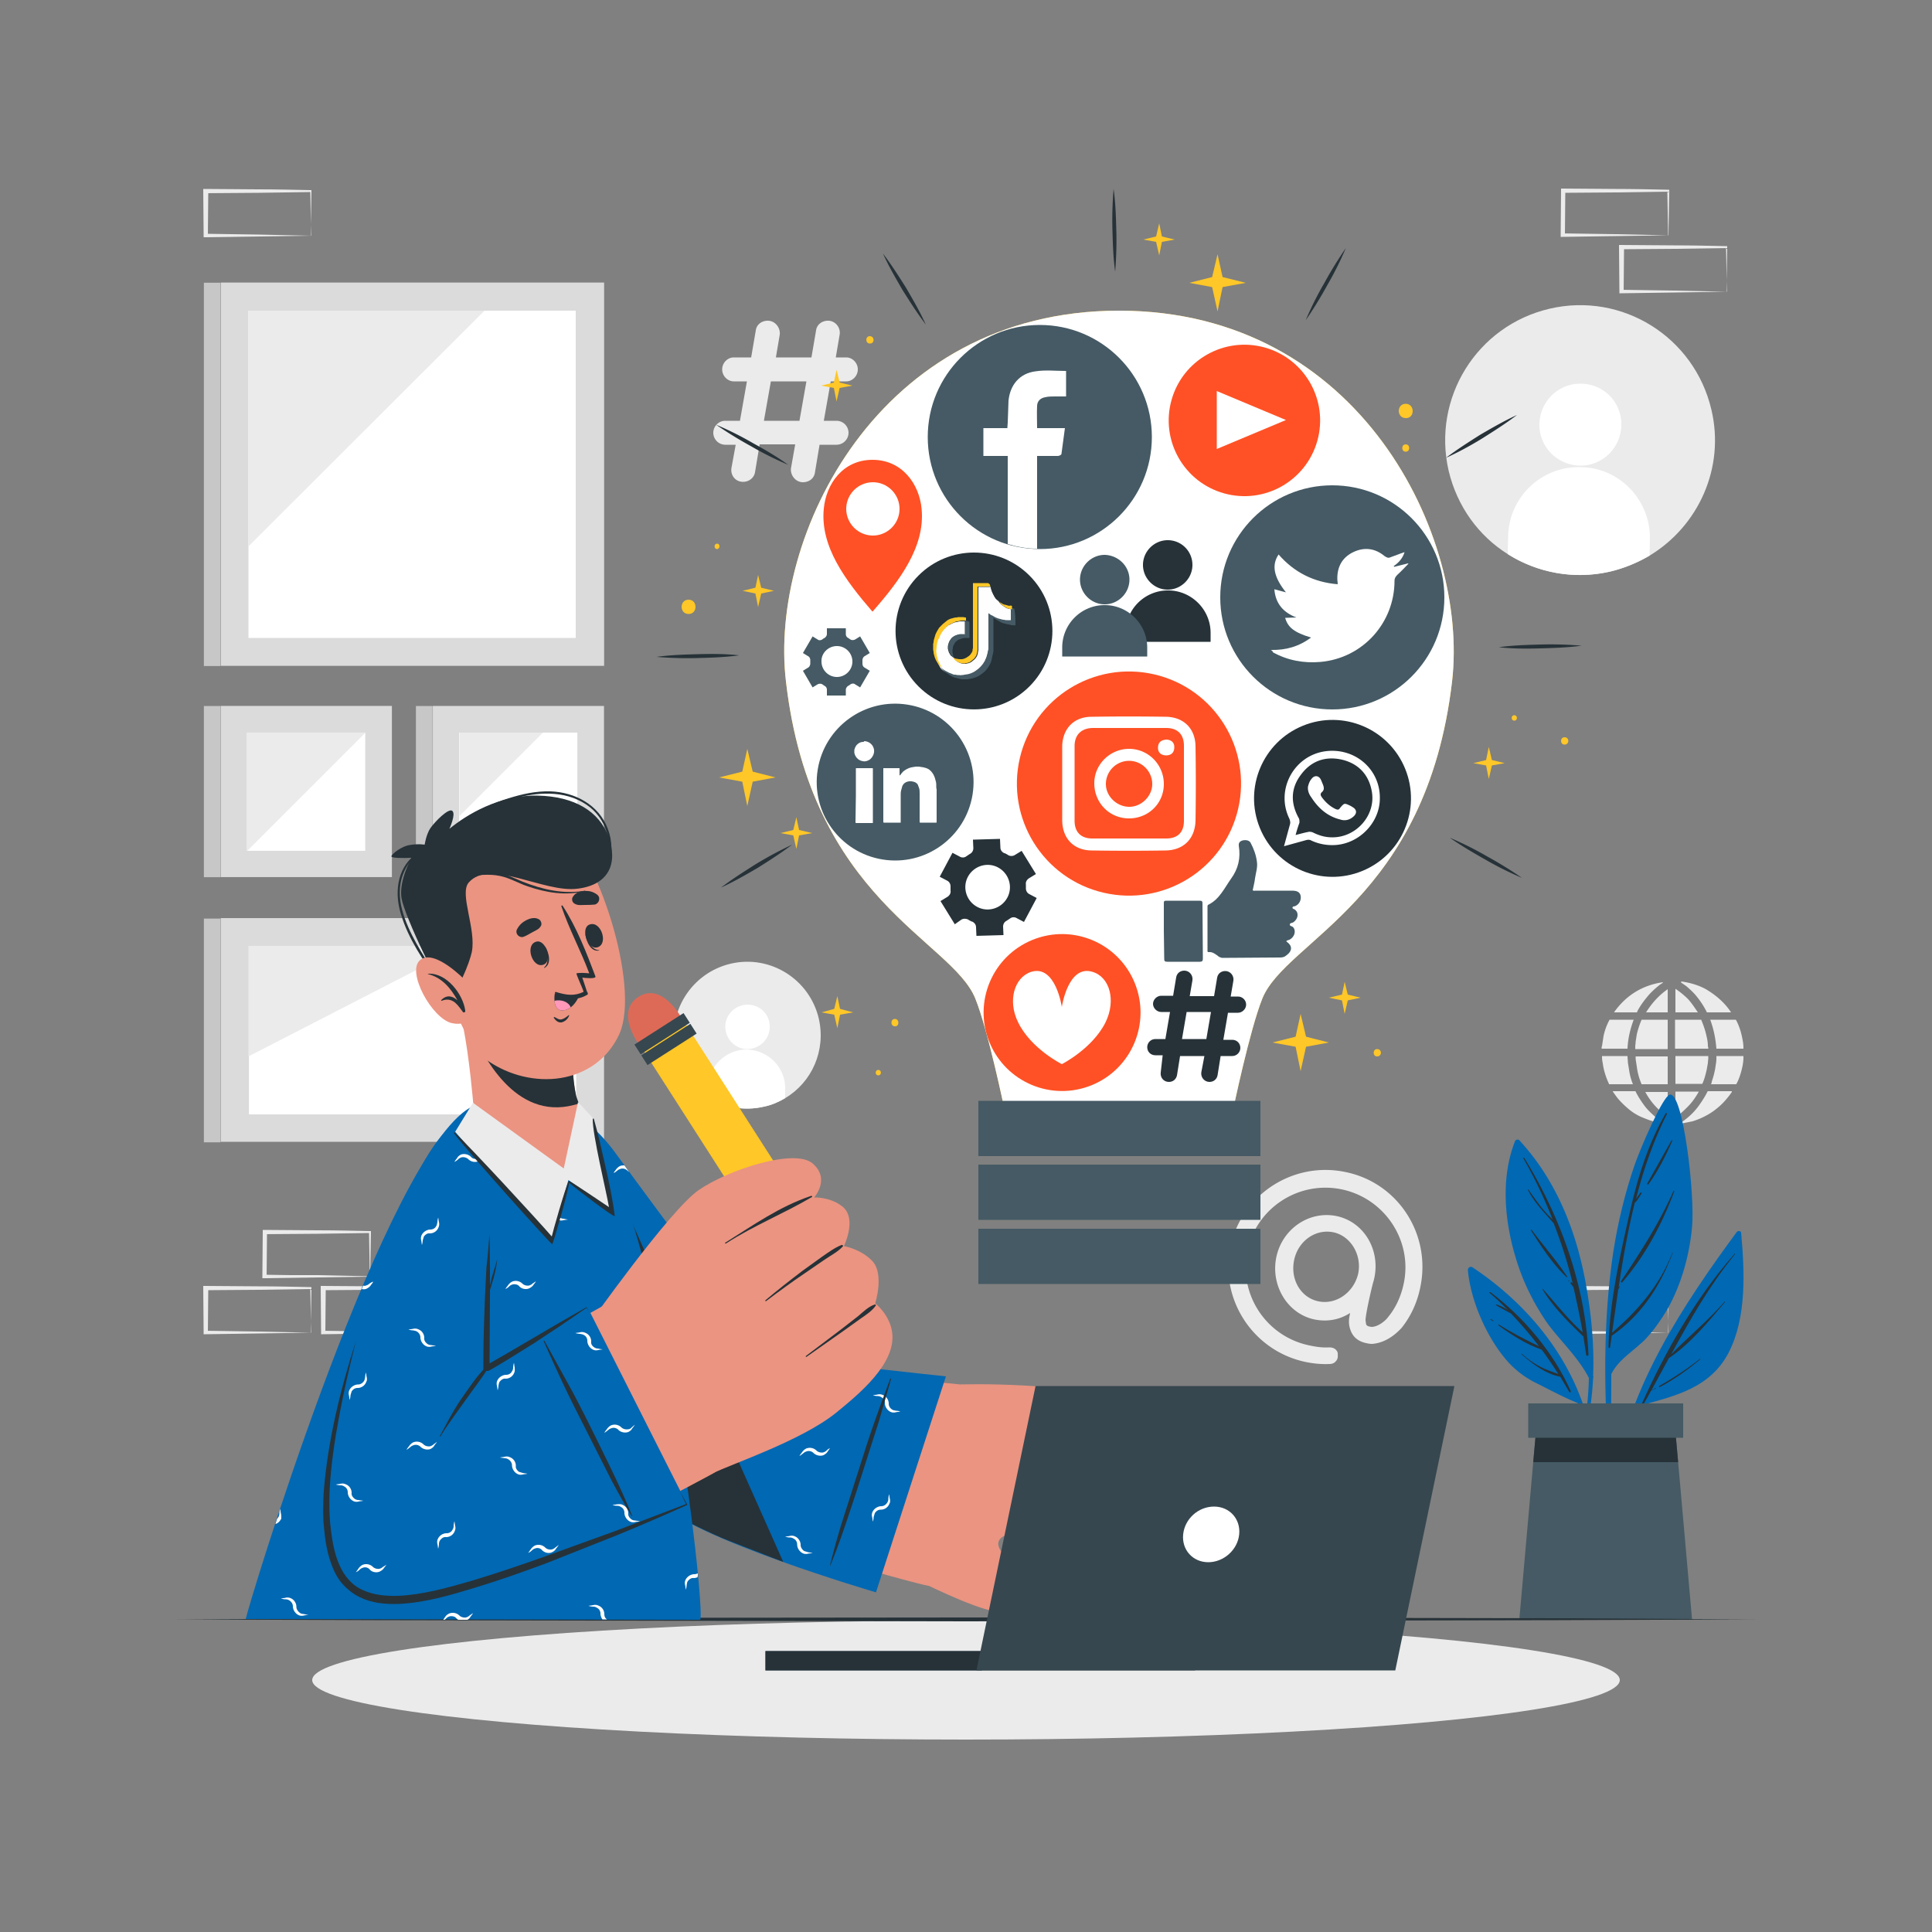 <svg xmlns="http://www.w3.org/2000/svg" xmlns:xlink="http://www.w3.org/1999/xlink" xmlns:v="https://vecta.io/nano" width="500" height="500"><rect width="100%" height="100%" fill="#808080" stroke="none"/><style><![CDATA[.L{fill:#263238}.M{fill:#fff}.N{fill:#455a64}.O{fill:#ebebeb}.P{fill:#0168b3}.Q{fill:#ffc727}.R{fill:#eb9481}.S{fill:#dbdbdb}.T{fill:#c7c7c7}.U{fill:#ff5125}.V{fill:#37474f}]]></style><g class="O"><path d="M95.6 324.5l-.1-5.7.3.3-13.6.2-13.6.1.5-.5-.1 11.5-.5-.5 6.7.1H82l13.7.3-.1-5.8zm-13.4 6.1l-6.9.1-6.9.1h-.5v-.5l.1-11.5v-.5h.5l13.6.1c4.5 0 9.1.1 13.6.2h.3v.3c0 2-.1 3.9-.1 5.8l-.1 5.7-13.6.2zm-1.8 8.4l-.1-5.7.3.3-13.6.2-13.6.1.5-.5-.1 11.5-.5-.5 6.7.1 6.8.1 13.7.3-.1-5.9zM67 345.1l-6.9.1-6.9.1h-.5v-.5l-.1-11.5v-.5h.5l13.6.1c4.5 0 9.1.1 13.6.2h.3v.3c0 2-.1 3.9-.1 5.8l-.1 5.7-13.4.2z"></path><use xlink:href="#A"></use><use xlink:href="#A" x="320.8"></use><path d="M431.6 55l-.1-5.7.3.3-13.6.2-13.6.1.5-.5-.1 11.5-.5-.5 6.7.1 6.8.1 13.7.3-.1-5.9zm-13.4 6.1l-6.9.1-6.9.1h-.5v-.5l.1-11.5v-.5h.5l13.6.1c4.5 0 9.1.1 13.6.2h.3v.3c0 2-.1 3.9-.1 5.8l-.1 5.7-13.6.2z"></path><use xlink:href="#A" x="336" y="-269.4"></use><path d="M80.4 55.1l-.1-5.7.3.3-13.6.2-13.6.1.5-.5-.1 11.5-.5-.5 6.7.1 6.8.1 13.7.3-.1-5.9zM67 61.2l-6.9.1-6.9.1h-.5v-.5l-.1-11.5v-.5h.5l13.6.1c4.5 0 9.1.1 13.6.2h.3v.3c0 2-.1 3.9-.1 5.8l-.1 5.7-13.4.2zm152 114.1l.1 5.7-.3-.3 13.6-.2 13.6-.1-.5.5.1-11.5.5.5c-2.2 0-4.5 0-6.7-.1l-6.8-.1-13.7-.3.1 5.9zm13.3-6.1l6.9-.1 6.9-.1h.5v.5l.1 11.5v.5h-.5l-13.6-.1c-4.5 0-9.1-.1-13.6-.2h-.3v-.3c0-2 .1-3.9.1-5.8l.1-5.7 13.4-.2zm1.9-8.4l.1 5.7-.3-.3 13.6-.2 13.6-.1-.5.5.1-11.5.5.5c-2.2 0-4.5 0-6.7-.1l-6.8-.1-13.8-.2.2 5.8zm13.3-6.1l6.9-.1 6.9-.1h.5v.5l.1 11.5v.5h-.5l-13.6-.1c-4.5 0-9.1-.1-13.6-.2h-.3v-.3c0-2 .1-3.9.1-5.8l.1-5.7 13.4-.2z"></path></g><path d="M101.426 182.69v44.3h-44.3v-44.3z" class="S"></path><path d="M94.525 189.59v30.6h-30.6v-30.6z" class="M"></path><path d="M94.6 189.6H64v30.6z" class="O"></path><path d="M57.063 227.016h-4.3v-44.3h4.3z" class="T"></path><path d="M156.315 182.701v44.3h-44.3v-44.3z" class="S"></path><path d="M149.415 189.601v30.6h-30.6v-30.6z" class="M"></path><path d="M140.5 189.6h-21.6v21.6z" class="O"></path><path d="M111.942 227.016h-4.3v-44.3h4.3z" class="T"></path><path d="M156.327 237.603v57.9h-99.2v-57.9z" class="S"></path><path d="M149.127 244.803v43.6h-84.7v-43.6z" class="M"></path><path d="M119.9 244.8H64.3v28.6z" class="O"></path><path d="M57.063 295.63h-4.3v-57.9h4.3z" class="T"></path><path d="M156.347 73.123v99.2h-99.2v-99.2z" class="S"></path><path d="M64.3 80.4H149v84.7H64.3z" class="M"></path><path d="M64.3 141.4l61.1-61H64.3v61z" class="O"></path><path d="M57.063 172.37h-4.3v-99.2h4.3z" class="T"></path><path d="M203.2 284.2c-1.7 1-3.5 1.8-5.5 2.2-5.2 1.2-10.3.2-14.5-2.5-4.1-2.6-7.1-6.7-8.3-11.7-2.4-10.2 4-20.4 14.2-22.8s20.4 4 22.8 14.2c1.9 8.3-1.8 16.5-8.7 20.6z" class="O"></path><path d="M199.2 265.8c0 3.2-2.7 5.7-5.8 5.7-3.2 0-5.7-2.7-5.7-5.8 0-3.2 2.7-5.7 5.8-5.7 3.2 0 5.8 2.6 5.7 5.8zm4 16v2.4c-1.7 1-3.5 1.8-5.5 2.2-5.2 1.2-10.3.2-14.5-2.5v-2.4c.1-5.5 4.6-9.9 10.1-9.9 5.6.2 10 4.7 9.9 10.2z" class="M"></path><path d="M426.9 143.8c-3.1 1.8-6.4 3.2-10.1 4.1-9.5 2.2-19 .3-26.6-4.5-7.5-4.7-13.1-12.3-15.3-21.6-4.3-18.8 7.3-37.5 26.1-41.9s37.5 7.3 41.9 26.1c3.6 15.1-3.4 30.2-16 37.8z" class="O"></path><path d="M419.6 110c-.1 5.9-4.9 10.6-10.7 10.5-5.9-.1-10.6-4.9-10.5-10.7.1-5.9 4.9-10.6 10.7-10.5a10.48 10.48 0 0 1 10.5 10.7zm7.4 29.4l-.1 4.4c-3.1 1.8-6.4 3.2-10.1 4.1-9.5 2.2-19 .3-26.6-4.5l.1-4.4c.1-10.1 8.4-18.3 18.6-18.1 10.1 0 18.2 8.4 18.1 18.5z" class="M"></path><g class="O"><path d="M422.8 263.9c-.9 2.4-1.5 4.9-1.6 7.5h-.1-6.5-.1v-.2c0-.2 0-.3.1-.5l.4-2.6c.3-1.4.8-2.8 1.5-4.1 0-.1.1-.1.2-.1h6 .1zm-.2 16.7h-.1-6c-.1 0-.1 0-.1-.1-.7-1.5-1.2-3-1.5-4.6-.1-.8-.3-1.5-.3-2.3v-.1-.2h.1 6.4c.1 0 .1 0 .1.1 0 .5.1 1.1.1 1.6l.4 2.5a15.83 15.83 0 0 0 .9 3.1zm25.6 2c-.6.9-1.2 1.6-1.8 2.3-.8.9-1.6 1.6-2.5 2.3s-1.9 1.3-2.9 1.8a18.77 18.77 0 0 1-3 1.2l-2.5.5h-.2-.3l-.1-.1c.1 0 .1-.1.2-.1 1.9-1.3 3.5-2.8 4.8-4.7.7-1 1.4-2.1 2-3.3 0-.1.1-.1.2-.1h6.1 0zm-6.1-11.2h-8.6v-7.5h.1 6.6c.1 0 .1 0 .1.1.6 1.4 1.1 2.9 1.4 4.4.2.8.3 1.6.3 2.4.1.2.1.4.1.6z"></path><path d="M442.1 273.4v.5c0 .4-.1.8-.1 1.2l-.3 1.7c-.3 1.3-.6 2.5-1.1 3.6 0 .1-.1.1-.2.1h-6.7-.1v-7.2h8.5zm-10.5-9.4v7.5h-8.4v-.6c0-.4.1-.8.1-1.3l.3-1.9a22.85 22.85 0 0 1 1.2-3.7c0-.1.1-.1.1-.1h6.4.3zm0 9.5v7 .1h-.1-6.6c-.1 0-.1 0-.1-.1-.5-1.2-.9-2.5-1.1-3.8l-.3-2c-.1-.4-.1-.9-.1-1.3h.1 8.2v.1zm19.6-2.1h-7c-.2-2.6-.7-5.1-1.6-7.5h.1 6.4c.1 0 .1 0 .2.1.8 1.5 1.3 3.1 1.6 4.7.2.9.3 1.7.3 2.6v.1zm0 1.9v.5c0 .6-.1 1.3-.2 1.9-.3 1.5-.7 2.9-1.3 4.2l-.3.6-.1.1h-6.4-.1c.1-.2.2-.4.2-.7.4-1.1.7-2.3.9-3.4.1-.8.3-1.7.3-2.5v-.6c0-.1 0-.1.1-.1h.1 6.8zM448 262h-.1-6.1c-.1 0-.1 0-.1-.1-.8-1.6-1.8-3.1-3-4.5-.7-.8-1.5-1.5-2.3-2.2l-1.3-.9-.1-.1s.1 0 .1-.1v-.1c2.2.3 4.3.9 6.2 1.9 2.6 1.5 5 3.5 6.7 6.1zm-17.6 28.7h-.2c-.7-.1-1.3-.2-2-.4-1.2-.3-2.4-.8-3.6-1.3-1.3-.6-2.5-1.4-3.6-2.4a22.84 22.84 0 0 1-2.2-2.2c-.5-.6-.9-1.2-1.4-1.9v-.1h.1 5.7c.1 0 .1 0 .1.1.6 1.2 1.3 2.3 2.1 3.4.7 1 1.6 1.9 2.5 2.7s1.6 1.5 2.5 2.1zm0-36.4l-.9.6c-1 .8-1.9 1.6-2.8 2.6-1.1 1.3-2.1 2.6-2.9 4.1 0 .1-.1.2-.1.3l-.1.1h-.3-5.6c3.1-4.4 7.3-7 12.6-7.8v.1c0-.1 0 0 .1 0z"></path><path d="M439.6 282.6c-.8 1.4-1.7 2.7-2.8 3.8-1 1-2 2-3.2 2.7v-6.6h6zm-8 0v6.4c-2.5-1.7-4.4-3.8-5.8-6.4h5.8zm7.8-20.6h-5.8v-6.1c1.2.8 2.3 1.7 3.3 2.7.9 1 1.7 2.2 2.5 3.4zm-7.8-6v6H426c1.5-2.4 3.3-4.4 5.6-6zM190.4 115.1h-2.7a3.12 3.12 0 0 1-3.1-3.1 3.12 3.12 0 0 1 3.1-3.1h3.8l1.8-10.2h-3.4c-1.6 0-3-1.4-3-3.1s1.4-3.1 3-3.1h4.5l1.2-7c.2-1.5 1.5-2.5 3.1-2.5 1.9 0 3.3 1.8 3.1 3.6l-1 5.9h9.2l1.2-7c.2-1.5 1.5-2.5 3.1-2.5 1.9 0 3.3 1.8 3 3.6l-1 5.9h2.7c1.6 0 3 1.4 3 3.1s-1.4 3.1-3 3.1h-4l-1.8 10.2h3.3a3.12 3.12 0 0 1 3.1 3.1 3.12 3.12 0 0 1-3.1 3.1h-4.4l-1.2 7.2c-.2 1.5-1.5 2.5-3.1 2.5-1.9 0-3.3-1.8-3.1-3.6l1.1-6.2h-9.2l-1.2 7.2c-.2 1.3-1.4 2.5-3.1 2.5-1.9 0-3.3-1.6-3-3.6l1.1-6zm16.5-6.2l1.8-10.2h-9.2l-1.8 10.2h9.2zm141.2 194.4c-13.6-2.8-26.9 6-29.7 19.5-2.8 13.6 6 26.9 19.6 29.7 2 .4 4.1.6 6.1.5.6 0 1.2-.2 1.6-.7.4-.4.6-1 .5-1.6a1.48 1.48 0 0 0-.4-1.3c-.4-.5-1.1-.7-1.8-.7-1.7.1-3.2-.1-5.1-.5-11.2-2.3-18.4-13.2-16.1-24.4 2.3-11.1 13.2-18.3 24.4-16 11.1 2.3 18.4 13.2 16.1 24.3-.7 3.4-2.1 6.4-4.1 8.8-.3.5-2.3 2.5-4.3 2.5l-.5-.1c-.6-.1-.7-.4-.8-.4-.1-.4-.2-1.1-.2-1.4.2-2.5 2-10 2.1-10l.2-.9c1.5-7.4-2.9-14.5-9.9-15.9-7.1-1.4-14 3.4-15.5 10.7-1.5 7.4 3 14.7 10 16.1 3.2.6 6.3.1 9.1-1.7l-.2 1.1c-.2 1.2-.1 2.5.5 3.8.4.9 1.4 2.4 3.9 2.9.4.1 1 .2 1.5.2 2.6-.2 5.1-1.5 7.4-3.9l.1-.1.1-.1c2.4-3 4.1-6.6 4.9-10.7 2.8-13.7-5.9-27-19.5-29.7zm-6.8 33.5c-4.6-.9-7.4-5.6-6.4-10.6s5.5-8.2 10.1-7.3c4.5.9 7.5 5.8 6.5 10.7-1.1 4.8-5.6 8.1-10.2 7.2z"></path><ellipse cx="250" cy="434.8" rx="169.2" ry="15.4"></ellipse></g><path d="M449.5 318.8c-13.7 18.6-28 40.1-31.5 63.4 0 .4.5.5.6.1 1.6-6.4 3.6-12.6 6.1-18.6 9-2.5 17.8-4.5 22.6-13.5 4.8-9.2 4.2-21.2 3.3-31.2-.1-.5-.8-.5-1.1-.2z" class="P"></path><path d="M424.8 363.5c6.2-13.8 14.1-27.7 24.1-39 .1-.1.2 0 .1.1-6.6 8.1-11.6 16.9-16.5 25.9 4.5-4.6 9.5-8.7 13.8-13.6.1-.1.2 0 .1.1-4.3 5.1-8.9 10.7-14.5 14.5l-4.5 8.3c.4-.2.8-.4 1.1-.6.1 0 .1.1.1.1-.4.2-.8.4-1.3.6-.7 1.3-1.4 2.6-2.2 3.9 0 .2-.4 0-.3-.3zm4.6-4.8c3.7-2.1 7.2-4.4 10.5-7 .1-.1.2.1.1.1-3.2 2.7-6.7 5.2-10.5 7.2-.1 0-.3-.2-.1-.3z" class="L"></path><path d="M416.4 378.7c0 .3.5.3.5 0l.1-23.1c2-4 6.2-6.2 9.1-9.3 2.1-2.3 3.9-4.9 5.5-7.6 3.6-6.5 5.6-13.8 6.3-21.1.8-8.2-2.3-35.2-5.8-34.3-1.8.5-7.6 13.9-9.1 18.3-2.5 7.3-4.3 14.8-5.5 22.5-2.7 18-2.4 36.5-1.1 54.6z" class="P"></path><path d="M416.4 345.7c.5-9.7 2.6-19.5 4.7-28.9 2.2-10.1 4.8-19.7 10-28.7.1-.2.3 0 .3.2-3.5 7-6.1 14.4-8 22 .3-.5.8-1.1 1.1-1.6.1-.2.5 0 .3.2-.5.8-1 1.7-1.6 2.3h-.1c-1.8 7.2-3.1 14.6-4.2 22 .1-.1.2-.2.2-.3.1-.1.2 0 .1.1-.1.2-.3.5-.4.7l-1.6 11.2c6.7-5.7 12.4-12.4 15.6-20.7h.1c-3.2 8.6-8.1 16.2-15.8 21.5-.1 1-.3 2-.4 3 0 .2-.4.2-.4 0 0-.9 0-1.8.1-2.7-.1-.1-.1-.2 0-.3zm3.1-14.1c5.1-7.6 9.9-15 13.6-23.4 0-.1.2 0 .2.1-3.1 8.4-7.6 16.8-13.5 23.6a.22.22 0 0 1-.3-.3zm6.8-25.3l6.3-11.2c.1-.1.2 0 .2.1-1.7 3.9-3.7 7.9-6.2 11.3-.1.2-.4 0-.3-.2zm-.8 1.6s0 .1 0 0c-.1.1-.1 0 0 0z" class="L"></path><path d="M411.2 356.6c-.1 5.1-.7 10.2-1.8 15.1.1.5.2 1.1.2 1.7 1.6-5.5 2.4-11.1 2.7-16.8a.45.45 0 0 0 0-.5c.3-7.6-.4-15.3-1.7-22.8-2.4-14.1-7.6-27.6-17.4-38.2-.3-.3-.9-.2-1.1.2-4 10.1-2.6 22.1.8 32.2 1.8 5.4 4.5 10.6 7.8 15.3 3.5 4.6 7.8 8.6 10.5 13.8z" class="P"></path><g class="L"><path d="M394.5 299.7c9.3 15.1 15.8 33 16.6 50.9 0 .3-.5.4-.6.1-.2-1.6-.5-3.2-.7-4.8-3.9-3.7-7.8-7.6-10.6-12.2 0-.1.1-.2.1-.1 3.4 3.8 6.5 7.8 10.3 11.2-.7-3.9-1.5-7.8-2.4-11.7-.2-.3-.5-.6-.7-.9-.2-.2.1-.5.3-.3.1.1.1.2.2.2a121.18 121.18 0 0 0-4.9-15.5c-2.4-2.8-5-5.3-6.7-8.7 0-.1.1-.1.1-.1 1.4 1.9 2.7 3.9 4.3 5.7.6.7 1.3 1.4 2 2.1-2.1-5.4-4.6-10.7-7.6-15.9-.2 0 .2-.2.3 0zm1.9 18.6c3 4 6.4 7.9 9.2 12.1.1.1-.1.2-.2.1-3.6-3.4-6.6-8-9.2-12.1-.1-.1.1-.2.2-.1z"></path><path d="M406 331.4l.1.1c.1.1 0 .2-.1.1l-.1-.1c-.1-.1 0-.2.1-.1z"></path></g><path d="M379.9 328.8c.7 7.8 4.8 17.1 9.8 23a24.3 24.3 0 0 0 8 6.2c3.4 1.7 7.1 3.7 10.6 5.1 1.7 4.3 2.9 8.7 3.8 13.4l.3-1.2c-2.3-19.7-15-36.5-31.3-47.3-.6-.4-1.3.1-1.2.8z" class="P"></path><path d="M385.5 334.6c-.1-.1 0-.3.2-.2 8.6 6.4 16.4 15.7 20.8 25.6.1.3-.3.5-.4.2-.8-1.3-1.5-2.6-2.3-3.9-3.7-.7-7.2-3.3-10-5.8-.1-.1 0-.2.1-.1 1.4 1.3 3 2.4 4.7 3.3 1.5.8 3.1 1.3 4.7 1.9-1.4-2.2-2.8-4.3-4.3-6.3-4-1.4-7.8-3.8-11.2-6.3-.1-.1 0-.3.1-.2 3.4 2.1 6.8 3.9 10.4 5.6-2.3-3-4.7-5.8-7.3-8.5-1.3-.7-2.5-1.3-3.8-2.1-.1-.1 0-.2.1-.2 1 .3 2 .8 2.9 1.4-1.5-1.5-3-3-4.7-4.4zm.4 6.8c.2.1.4.3.6.4.1.1 0 .1-.1.1-.2-.1-.4-.2-.7-.4 0 0 .1-.2.2-.1z" class="L"></path><path d="M437.9 419.1h-44.7l3.6-40.7.8-8.9h35.9l.8 8.9z" class="N"></path><path d="M434.3 378.4h-37.5l.8-8.9h35.9z" class="L"></path><path d="M395.5 363.2h40.1v8.9h-40.1z" class="N"></path><path d="M45.8 419.1l51-.3 51.1-.1 102.1-.1 102.1.1 51.1.1 51 .3-51 .2-51.1.1-102.1.2-102.1-.2-51.1-.1z" class="L"></path><use xlink:href="#B" class="Q"></use><use xlink:href="#B" opacity=".6" class="M"></use><g fill="none" stroke="#fff" stroke-miterlimit="10"><path d="M275.1 291.3l-17.6-94.1m46.7 94l17.5-94"></path><path d="M259 200.8s3.5 18.4 11.8 18.4 16.2-27.5 5.2-27.5c-10.9 0-.3 36 13.6 36s21.9-36 12.2-36-6.7 28.7 6.7 28.7c7.2 0 12.3-18.5 12.3-18.5" stroke-width=".5"></path></g><path d="M253.2 284.9h73v14.3h-73zm0 16.5h73v14.3h-73zm0 16.6h73v14.3h-73z" class="N"></path><path d="M288.6 70.3c-.5-3.6-.6-7.1-.7-10.7s0-7.2.3-10.7c.5 3.6.6 7.1.7 10.7.1 3.5 0 7.1-.3 10.7zm-49 13.7c-2.2-2.9-4.1-5.9-6-8.9-1.8-3.1-3.6-6.2-5.1-9.5 2.2 2.9 4.1 5.9 6 8.9 1.8 3.1 3.6 6.2 5.1 9.5zM204 120.3a85.95 85.95 0 0 1-9.6-4.8c-3.1-1.7-6.2-3.6-9.1-5.6a85.95 85.95 0 0 1 9.6 4.8c3.1 1.7 6.2 3.5 9.1 5.6zm-12.7 49.3c-3.6.5-7.1.6-10.7.7s-7.2 0-10.7-.3c3.6-.5 7.1-.6 10.7-.7s7.2-.1 10.7.3zm13.7 49c-2.9 2.2-5.9 4.1-8.9 6-3.1 1.8-6.2 3.6-9.5 5.1 2.9-2.2 5.9-4.1 8.9-6a97.02 97.02 0 0 1 9.5-5.1zm170.2-1.8a85.95 85.95 0 0 1 9.6 4.8c3.1 1.7 6.2 3.6 9.1 5.6a85.95 85.95 0 0 1-9.6-4.8c-3-1.7-6.1-3.5-9.1-5.6zm12.7-49.3c3.6-.5 7.1-.6 10.7-.7s7.2 0 10.7.3c-3.6.5-7.1.6-10.7.7s-7.1.1-10.7-.3zm-13.7-49c2.9-2.2 5.9-4.1 8.9-6 3.1-1.8 6.2-3.6 9.5-5.1-2.9 2.2-5.9 4.1-8.9 6-3.1 1.9-6.2 3.6-9.5 5.1zm-36.3-35.6a85.95 85.95 0 0 1 4.8-9.6c1.7-3.1 3.6-6.2 5.6-9.1a85.95 85.95 0 0 1-4.8 9.6c-1.7 3.1-3.6 6.2-5.6 9.1zm-29.3 63.3c0 3.5-2.9 6.4-6.4 6.4s-6.4-2.9-6.4-6.4 2.9-6.4 6.4-6.4a6.38 6.38 0 0 1 6.4 6.4zm4.7 17.6v2.3h-22v-2.3a10.97 10.97 0 0 1 11-11c6 0 11 4.9 11 11z" class="L"></path><path d="M292.3 150c0 3.5-2.9 6.4-6.4 6.4s-6.4-2.9-6.4-6.4 2.9-6.4 6.4-6.4c3.5.1 6.4 2.9 6.4 6.4zm4.6 17.6v2.3h-22v-2.3a10.97 10.97 0 0 1 11-11c6.1 0 11 5 11 11z" class="N"></path><path d="M248.8 238c.5-.3 1.2-.3 1.8 0 .1.1.3.2.5.3s.3.2.5.2c.6.3 1 .8 1 1.5l.1 2.2 7-.2-.1-2.2c0-.6.3-1.2.9-1.5l.9-.6c.5-.4 1.2-.4 1.7-.1l1.9 1 3.3-6.2-1.9-1c-.6-.3-.9-.9-.9-1.5v-1c-.1-.6.2-1.2.8-1.6l1.8-1.1-3.7-6-1.8 1.1a1.72 1.72 0 0 1-1.7 0c-.1-.1-.3-.2-.5-.3s-.3-.2-.5-.2c-.6-.3-1-.8-1-1.5l-.1-2.2-7 .2.1 2.2c0 .6-.3 1.2-.9 1.5l-.9.6c-.5.4-1.2.4-1.7.1l-1.9-1-3.3 6.2 1.9 1c.6.3.9.9.9 1.5v1.1c.1.6-.2 1.2-.8 1.6l-1.8 1.1 3.7 6 1.7-1.2zm1.7-11.1c1.5-2.8 5-3.9 7.8-2.4s3.9 5 2.4 7.8-5 3.9-7.8 2.4-3.9-5-2.4-7.8z" class="L"></path><path d="M209.1 169.8c.4.2.6.6.6 1.1v.4.4c0 .4-.2.9-.6 1.1l-1.3.8 2.5 4.3 1.3-.8c.4-.2.9-.2 1.2 0 .2.1.4.3.6.4a1.1 1.1 0 0 1 .6 1v1.5h4.9v-1.5c0-.4.3-.8.6-1 .2-.1.4-.2.6-.4.4-.2.8-.3 1.2 0l1.3.8 2.5-4.3-1.3-.8c-.4-.2-.6-.6-.6-1.1v-.4-.4c0-.4.2-.9.6-1.1l1.3-.8-2.5-4.3-1.3.8c-.4.2-.9.2-1.2 0-.2-.1-.4-.3-.6-.4a1.1 1.1 0 0 1-.6-1v-1.5H214v1.5c0 .4-.3.8-.6 1-.2.1-.4.2-.6.4-.4.2-.8.3-1.2 0l-1.3-.8-2.5 4.3 1.3.8zm7.5-2.6c2.2 0 4 1.8 4 4s-1.8 4-4 4-4-1.8-4-4c-.1-2.1 1.7-4 4-4z" class="N"></path><path d="M238.5 131.6c-.6-6.3-5-12.6-12.7-12.6s-12 6.3-12.6 12.6c-1 9.8 5.6 18.6 12.6 26.7 7.1-8.1 13.7-16.9 12.7-26.7zm-12.6 7c-3.8 0-6.9-3.1-6.9-6.9s3.1-6.9 6.9-6.9 6.9 3.1 6.9 6.9-3.1 6.9-6.9 6.9z" class="U"></path><circle cx="269.1" cy="113.1" r="29" class="N"></circle><path d="M268.4 105.1c-.1 1.8 0 3.7 0 5.7h7.2l-.9 6.7c0 .2-.6.5-.9.5h-5.4v24c-2.7 0-5.2-.5-7.6-1.2V118h-6.3v-7.2h6.2c0-.5.1-1 .1-1.4l.2-5.7c.4-4.1 2.9-7.1 7-7.6 2.5-.4 5.2-.1 7.9-.1v6.6H273c-.8 0-1.7 0-2.5.2-1.2.2-2.1 1-2.1 2.3z" class="M"></path><circle cx="344.8" cy="154.6" r="29" class="N"></circle><path d="M328.9 168.2c3.9.1 7.3-.9 10.4-3.2-4.3-1.3-6-2.6-6.7-5.1 1 0 1.9-.1 2.9-.1-3.4-1.3-5.4-3.6-5.7-7.3 1 .3 2 .5 3 .8-3.1-3.9-3.8-7-1.9-9.8 4 4.6 9.1 7.2 15.3 7.7 0-.5-.1-.9-.1-1.2-.1-3.2 1.2-5.7 4.1-7.1s5.7-1 8.1 1c.6.4 1 .6 1.6.3 1.2-.4 2.3-.9 3.6-1.3-.5 1.6-1.5 2.7-2.8 3.6 0 .1.1.1.1.2l3.6-.9.1.1c-.9.9-1.8 1.9-2.8 2.8-.5.5-.8.9-.8 1.6 0 10.9-8.2 20-19.1 21-4.4.4-8.6-.4-12.4-2.5 0-.3-.2-.4-.5-.6z" class="M"></path><circle transform="matrix(.159 -.987 .987 .159 -4.965 399.007)" cx="231.8" cy="202.4" r="20.3" class="N"></circle><path d="M223.8 191.8h0c.7.1 1.2.3 1.7.8.4.4.6.9.7 1.4.1.9-.2 1.7-.9 2.4-.3.3-.8.5-1.2.6-.2 0-.5.1-.7 0-1.1-.1-1.9-.9-2.2-1.8-.1-.2-.1-.4-.1-.5v-.1-.2-.1-.2c.1-.5.3-.9.6-1.3.5-.5 1-.8 1.7-.8h.1c.2-.2.2-.2.3-.2zm9.1 8.9h0c.3-.4.5-.7.8-1 .6-.5 1.3-.9 2.1-1.1.4-.1.8-.1 1.2-.2h.8c.8.1 1.5.2 2.2.5s1.2.9 1.6 1.6c.2.4.4.9.5 1.4.1.3.2.7.2 1v.5c0 .3 0 .6.1.9v.9 3 4.5c0 .2 0 .2-.2.2h-1.9-1.8-.3c-.2 0-.2-.1-.2-.2v-3.8-3.7c0-.5 0-.9-.2-1.4l-.3-.8c-.3-.4-.7-.6-1.1-.7-.2 0-.4-.1-.5-.1h-.6c-.8.1-1.5.5-1.8 1.3-.1.3-.2.7-.3 1.1s-.1.8-.1 1.2v6.8.2c0 .1 0 .1-.1.1h-.1-2.2-1.4-.4-.1c-.2 0-.2-.1-.2-.2v-.2-9-4.5-.1c0-.1 0-.1.1-.1h.1 3.8.1c.1 0 .1 0 .1.1v.5.8.4l.1.1zm-11.4 5.2V199v-.1s0-.1.1-.1h.1 4c.2 0 .2 0 .2.2v1.6 12.2.1c0 .1 0 .1-.1.1h-.3-.1-3.4-.3-.1c-.1 0-.2 0-.2-.2l.1-6.9z" class="M"></path><circle transform="matrix(.227 -.974 .974 .227 28.321 441.352)" cx="292.2" cy="202.8" r="29" class="U"></circle><path d="M309.4 193.3c0-4.7-3-7.7-7.6-7.8-6.4-.1-12.9-.1-19.3 0-4.6 0-7.5 3.1-7.6 7.6v9.7 9.4c0 4.8 3 7.9 7.7 7.9 6.4.1 12.8.1 19.1 0 4.7-.1 7.6-3.1 7.7-7.8.1-6.3.1-12.6 0-19zm-3 19.1c0 3-1.6 4.6-4.6 4.6h-19.1c-3 0-4.6-1.7-4.6-4.6v-19.3c0-2.9 1.7-4.6 4.6-4.7h19.1c3 0 4.6 1.7 4.6 4.6v9.6 9.8zm-14.2-18.6c-4.9 0-9 4-9 8.9 0 5 3.8 9 8.8 9.1 5.1.1 9.2-3.8 9.2-8.9 0-5-4-9.1-9-9.1zm-.1 15c-3.2-.1-5.9-2.8-5.9-5.9a6.02 6.02 0 0 1 6-6 6.02 6.02 0 0 1 6 6c0 3.2-2.9 6-6.1 5.9zm11.8-15.2c-.1 1.3-.9 1.9-2.2 1.9-1.4-.1-2.1-.9-2-2.2s.9-1.8 2.2-1.9c1.3.1 2.1.8 2 2.2z" class="M"></path><circle transform="matrix(.268 -.963 .963 .268 131.027 389.955)" cx="322.2" cy="108.7" r="19.6" class="U"></circle><path d="M314.9 116.2v-15l17.9 7.5z" class="M"></path><circle transform="matrix(.926 -.378 .378 .926 -78.637 123.308)" cx="274.8" cy="262" r="20.3" class="U"></circle><path d="M286.1 264.6c-3.4 6.8-11.3 10.8-11.3 10.8s-8-4-11.3-10.8c-2.8-5.6-1-11.7 3.4-13.1 6.3-1.9 7.9 9.1 7.9 9.1s1.6-11 7.9-9.1c4.5 1.3 6.2 7.4 3.4 13.1z" class="M"></path><circle transform="matrix(.707 -.707 .707 .707 -41.625 226.077)" cx="252.1" cy="163.3" r="20.3" class="L"></circle><path d="M258 155c.1.2.2.4.4.6 0-.1-.2-.3-.4-.6zm.4.6l.2.2c-.1-.1-.1-.2-.2-.2zm3.4 3.7v-1.6c-.2 0-.4-.1-.6-.1-.4-.1-.7-.2-1-.4l-.9-.6c-.1-.1-.3-.2-.4-.4l-.1-.1-.1-.1c-.1-.1-.2-.3-.3-.4l-.1-.1-.6-.6c-.3-.4-.5-.8-.7-1.2s-.4-.9-.5-1.3c0-.2-.1-.3-.1-.5h0 0-1.9-.1-.5-.2-.4c-.1 0-.1 0-.1.1v14.7 1.3c0 .2 0 .5-.1.7 0 .3-.1.6-.2.9a.76.76 0 0 1-.2.4c-.2.3-.4.6-.7.8-.2.2-.4.3-.6.5-.3.2-.6.3-1 .4-.1 0-.2 0-.4.1h-.4a3.08 3.08 0 0 1-1.3-.3c-.3-.1-.6-.3-.8-.5-.3-.2-.5-.5-.7-.8 0 0-.2-.3-.3-.7.1.2.1.5.3.7-.1 0-.2-.1-.3-.2s-.2-.2-.3-.2c-.3-.3-.4-.6-.6-.9-.1-.2-.1-.4-.2-.6 0-.2-.1-.3-.1-.5v-.3c0-.4.1-.7.2-1 .1-.4.3-.7.5-1a2.36 2.36 0 0 1 .9-.8c.3-.2.7-.3 1-.4.2 0 .3-.1.5-.1h.7c.2 0 .4 0 .5.1.1 0 .1 0 .1-.1v-3.4h-.8c-.3 0-.6 0-.9.1s-.7.1-1 .2c-.2.1-.5.2-.7.3-.3.2-.7.3-1 .5-.2.2-.4.3-.6.5l-.6.6c-.2.3-.4.5-.6.8s-.4.7-.6 1.1c-.1.3-.2.6-.4.8-.1.4-.3.8-.3 1.2 0 .2-.1.4-.1.6 0 .4-.1.8-.1 1.2 0 .2 0 .5.1.7 0 .4.1.7.2 1.1s.2.7.4 1.1l.6 1.1c.1.1.1.2.2.3 0 0 .3.4.5.6l-.4-.4h.1c.1 0 .1.1.1.1.2.2.4.3.7.5s.6.3.9.5c.4.2.8.3 1.2.5.2.1.4.1.6.1s.4.1.6.1h.3c.3 0 .6.1.8 0 .2 0 .5 0 .7-.1.3 0 .6-.1.8-.1.4-.1.8-.2 1.2-.4.5-.2.9-.5 1.3-.8.3-.2.6-.5.9-.8.2-.2.4-.5.6-.7.2-.4.5-.7.6-1.1.2-.4.4-.9.5-1.4.1-.3.1-.5.2-.8 0-.2.1-.4.1-.6v-.3c.1-1.5 0-2.9 0-4.4v-4.4-.1c.1 0 .1.1.2.1.2.2.5.4.8.5.2.1.5.3.7.4.4.2.9.4 1.4.5.3.1.7.2 1 .2.3.1.5.1.8.1h.5.3c.1 0 .1 0 .1-.1.2-.4.2-.9.2-1.4zm-18 13.5zm0 .1h0zm.4.5h0 0zm10.2-21.6h1.9 0-1.9zm1.9 0h0z" fill="#fefefe"></path><path d="M262.8 161.8c0 .1 0 .1 0 0-.3.1-.5 0-.8 0-.2 0-.4 0-.5-.1-.2 0-.4-.1-.6-.1l-1.2-.3c-.3-.1-.6-.2-.9-.4l-1.1-.6c-.2-.1-.4-.3-.6-.4v1.9 6.5c0 .2 0 .4-.1.7 0 .1 0 .3-.1.4 0 .2-.1.4-.1.6-.1.3-.1.6-.2.9s-.2.7-.4 1c-.2.4-.4.8-.7 1.1-.1.2-.2.3-.4.5-.1.1-.2.3-.4.4-.2.2-.4.3-.6.5-.2.1-.4.3-.6.4a4.67 4.67 0 0 1-1 .5l-1 .3c-.2 0-.4.1-.6.1s-.4.1-.6.1h-.2-.8-.1c-.2 0-.4 0-.7-.1-.2 0-.3-.1-.5-.1l-1.1-.3-.6-.3c-.4-.2-.7-.4-1-.6-.2-.1-.4-.3-.6-.4-.2-.2-.5-.4-.7-.6s-.5-.6-.5-.6.1.1.2.1.1.1.1.1c.2.2.4.3.7.5s.6.3.9.5c.4.2.8.3 1.2.5.2.1.4.1.6.1s.4.1.6.1h.3c.3 0 .6.1.8 0 .2 0 .5 0 .7-.1.3 0 .6-.1.8-.1.4-.1.8-.2 1.2-.4.5-.2.9-.5 1.3-.8.3-.2.6-.5.9-.8.2-.2.4-.5.6-.7.2-.4.5-.7.6-1.1.2-.4.4-.9.5-1.4.1-.3.1-.5.2-.8 0-.2.1-.4.1-.6v-.3c.1-1.5 0-2.9 0-4.4v-4.4-.1c.1 0 .1.1.2.1.2.2.5.4.8.5.2.1.5.3.7.4.4.2.9.4 1.4.5.3.1.7.2 1 .2.3.1.5.1.8.1h.5.3c.1 0 .1 0 .1-.1v-1.5-1.6c.1 0 .2 0 .3.1.1 0 .3 0 .4.1h.2c.3 1.7.3 3 .3 4.3z" class="N"></path><path d="M250 160.6h-.8c-.3 0-.6 0-.9.1s-.7.1-1 .2c-.2.1-.5.2-.7.3-.3.2-.7.3-1 .5-.2.2-.4.3-.6.5l-.6.6c-.2.3-.4.5-.6.8s-.4.7-.6 1.1c-.1.3-.2.6-.4.8-.1.4-.3.8-.3 1.2 0 .2-.1.4-.1.6 0 .4-.1.8-.1 1.2 0 .2 0 .5.1.7 0 .4.1.7.2 1.1s.2.7.4 1.1l.6 1.1c.1.1.1.2.2.3-.1 0-.1-.1-.2-.1-.3-.3-.5-.5-.7-.8l-.6-.9c-.2-.4-.4-.8-.5-1.3-.1-.3-.2-.7-.2-1 0-.2-.1-.4-.1-.6v-.2-1c0-.2 0-.4.1-.6 0-.4.1-.8.2-1.1l.3-1c.2-.5.5-1 .8-1.5.1-.2.3-.4.5-.6l.6-.6 1.1-.9c.4-.3.9-.5 1.4-.6.3-.1.7-.2 1-.2.2 0 .4-.1.6-.1h.9c.2 0 .5 0 .7.1h.2s.1 0 .1.1v.7zm6.3-8.8h0-2.1-.5-.2-.4c-.1 0-.1 0-.1.1v14.7 1.3c0 .2 0 .5-.1.7 0 .3-.1.6-.2.9a.76.76 0 0 1-.2.4c-.2.3-.4.6-.7.8-.2.2-.4.3-.6.5-.3.2-.6.3-1 .4-.1 0-.2 0-.4.1h-.4a3.08 3.08 0 0 1-1.3-.3c-.3-.1-.6-.3-.8-.5-.3-.2-.5-.5-.7-.8.1 0 .1.1.2.1.3.2.6.3.9.3.3.1.7.1 1.1.1.5 0 .9-.2 1.3-.4.2-.1.4-.3.6-.4.3-.2.5-.5.7-.8s.3-.5.3-.8c0-.2.1-.4.1-.6v-.4-.6V151v-.1s0-.1 0 0h3.9c.1 0 .1 0 .1.1.4.1.4.4.5.8 0-.1 0-.1 0 0z" class="Q"></path><path d="M250.9 161.5v3.5c0 .1 0 .1-.1.1h-.3-.4c-.4 0-.7 0-1 .1l-.9.3c-.2.1-.4.2-.6.4-.3.2-.5.5-.7.9-.2.3-.3.6-.3.9 0 .1 0 .3-.1.4v.5c0 .2 0 .4.1.6v.2a2.49 2.49 0 0 0 .3.7c-.1-.1-.2-.1-.3-.2s-.2-.2-.3-.2c-.3-.3-.4-.6-.6-.9-.1-.2-.1-.4-.2-.6 0-.2-.1-.3-.1-.5v-.3c0-.4.1-.7.2-1 .1-.4.3-.7.5-1a2.36 2.36 0 0 1 .9-.8c.3-.2.7-.3 1-.4.2 0 .3-.1.5-.1h.7c.2 0 .4 0 .5.1.1 0 .1 0 .1-.1v-3.4h.1c.2 0 .5 0 .7.1h.1s.1 0 .1.1c.1.1.1.3.1.6z" class="N"></path><path d="M258.4 155.6l-.1-.1-.6-.6c-.3-.4-.5-.8-.7-1.2s-.4-.9-.5-1.3c0-.2-.1-.3-.1-.5h0 .8v.1c0 .2 0 .5.1.7.1.4.1.8.3 1.2.1.3.2.7.4 1 .1.1.1.2.2.3 0 .1.2.3.2.4z" class="L"></path><path d="M261.9 156.8v.9c-.2 0-.4-.1-.6-.1-.4-.1-.7-.2-1-.4l-.9-.6c-.1-.1-.3-.2-.4-.4l-.1-.1c-.1-.2-.3-.3-.4-.5l.2.2.8.5c.2.1.4.2.6.2.3.1.7.2 1.1.3.1-.1.4-.1.7 0-.1 0 0 0 0 0z" class="Q"></path><circle transform="matrix(.926 -.378 .378 .926 -52.526 145.642)" cx="344.8" cy="206.6" r="20.3" class="L"></circle><path d="M332.3 219l1.5-5.5c.2-.6.1-1-.1-1.6-3.7-7.5 1.2-16.5 9.5-17.5 7.6-.9 14.1 4.8 13.9 12.4-.1 6.2-5.4 11.6-11.7 11.9-2.1.1-4.2-.3-6.1-1.2-.3-.2-.8-.2-1.2-.1l-5.8 1.6zm3-2.9c1.2-.3 2.2-.6 3.3-.8.3-.1.8 0 1.1.1 1.6.8 3.2 1.3 5 1.3 6.3.1 11.5-5.8 10.3-12-.8-4.3-3.5-7.1-7.7-8.1-4.4-1-8.1.4-10.7 4-2.6 3.5-2.6 7.3-.5 11.1.2.3.2.8.2 1.2a39.27 39.27 0 0 0-1 3.2zm4.1-14.5c.8-1.1 2-.9 2.5.3l.5 1.2c.3.8.3 1.4-.3 1.9-.4.4-.4.7-.1 1.2 1 1.4 2.2 2.5 3.7 3.2.5.2.8.2 1.1-.3 1.1-1.3 1.1-1.3 2.6-.6.2.1.4.2.5.3 1.2.6 1.4 1.6.4 2.5s-2.2 1.2-3.4.8c-3.3-.8-5.7-2.9-7.5-5.7-.6-.8-1-1.7-.9-2.8.2-.8.4-1.4.9-2z" class="M"></path><path d="M315.2 247.4c-.7-.5-1.4-1.1-2.4-1-.4 0-.3-.3-.3-.5v-11.2c0-.3 0-.5.3-.6 2.8-1.4 4.1-4.3 5.8-6.7 1.9-2.6 2.5-5.4 2-8.5-.1-.8.3-1.2 1-1.4.9-.2 1.8 0 2.1.7.8 1.5 1.4 3.2 1.6 4.9.2 1.4-.3 2.8-.5 4.2-.1 1-.4 2-.6 3.1.2.2.5.1.8.1h9.4c1.3 0 2 .4 2.2 1.3.2 1.1-.3 2.2-1.4 2.7-.2.1-.7 0-.7.4s.4.3.6.5c1.1.8.9 2.4-.4 3.3-.3.2-.9.1-.9.6 0 .4.6.4.8.6.9.9.5 2.6-.9 3.3-.2.1-.4.1-.6.2s-.3.2 0 .4c1.4 1 1.3 2.3 0 3.3-.1.1-.3.2-.4.3-.5.4-1.1.4-1.7.4l-14.8.1c-.1-.1-.6-.1-1-.5zm-14-6.5v-7.1c0-.5 0-.7.6-.7h8.7c.6 0 .7.2.7.7l.1 14.3c0 .6-.2.8-.8.8h-8.4c-.7 0-.8-.2-.8-.8l-.1-7.2z" fill-rule="evenodd" class="N"></path><path d="M300.9 273.1H299c-1.2 0-2.1-.9-2.1-2.1 0-1.1.9-2.1 2.1-2.1h2.6l1.2-7h-2.3c-1.1 0-2.1-1-2.1-2.1s1-2.1 2.1-2.1h3.1l.8-4.8c.2-1.1 1.1-1.7 2.1-1.7 1.3 0 2.3 1.2 2.1 2.5l-.7 4.1h6.3l.8-4.8c.2-1.1 1.1-1.7 2.1-1.7 1.3 0 2.3 1.2 2.1 2.5l-.7 4.1h1.9c1.1 0 2.1.9 2.1 2.1 0 1.1-1 2.1-2.1 2.1h-2.6l-1.2 7h2.3c1.2 0 2.1.9 2.1 2.1 0 1.1-.9 2.1-2.1 2.1h-3l-.8 5c-.2 1-1 1.7-2.1 1.7-1.3 0-2.3-1.2-2.1-2.5l.8-4.2h-6.3l-.8 5c-.2.9-.9 1.7-2.1 1.7-1.3 0-2.3-1.1-2.1-2.5l.5-4.4zm11.3-4.2l1.2-7h-6.3l-1.2 7h6.3z" class="L"></path><path d="M343.9 269.8l-5.9 1.1-1.4 6.3-1.3-6.3-6-1.1 6-1.5 1.3-5.9 1.4 5.9zm-143.2-68.6l-5.9 1.1-1.4 6.3-1.3-6.3-6-1.1 6-1.5 1.3-5.9 1.4 5.9zm121.7-128l-6 1.1-1.3 6.3-1.4-6.3-5.9-1.1 5.9-1.5 1.4-5.9 1.3 5.9zm-122.1 79.7l-3.3.7-.8 3.5-.7-3.5-3.3-.7 3.3-.8.7-3.3.8 3.3zM220.8 262l-3.4.6-.7 3.5-.8-3.5-3.3-.6 3.3-.9.8-3.3.7 3.3zm168.6-64.5l-3.3.6-.8 3.5-.7-3.5-3.3-.6 3.3-.8.7-3.4.8 3.4zm-37.3 60.7l-3.3.7-.8 3.5-.7-3.5-3.4-.7 3.4-.8.7-3.3.8 3.3zm-141.9-42.6l-3.4.6-.7 3.5-.8-3.5-3.3-.6 3.3-.8.8-3.3.7 3.3zM304 62l-3.3.6-.7 3.5-.8-3.5-3.3-.6 3.3-.8.8-3.4.7 3.4zm-83.4 37.8l-3.3.6-.8 3.5-.7-3.5-3.3-.6 3.3-.8.7-3.3.8 3.3zm135.8 171.7c-1.2 0-1.2 1.9 0 1.9 1.3 0 1.3-1.9 0-1.9zM225.1 87c-1.2 0-1.2 1.9 0 1.9 1.3.1 1.3-1.9 0-1.9zm138.7 28c-1.2 0-1.2 1.9 0 1.9s1.2-1.9 0-1.9zm41.1 75.8c-1.2 0-1.2 1.9 0 1.9 1.3 0 1.3-1.9 0-1.9zm-173.3 72.9c-1.2 0-1.2 1.9 0 1.9 1.2.1 1.2-1.9 0-1.9zm160.3-78.6c-.9 0-.9 1.4 0 1.4s.9-1.4 0-1.4zm-164.6 91.8c-.9 0-.9 1.4 0 1.4s.9-1.4 0-1.4zm-41.7-136.2c-.9 0-.9 1.4 0 1.4.8-.1.8-1.4 0-1.4zm178.2-36.2c-2.4 0-2.4 3.7 0 3.7 2.4.1 2.4-3.7 0-3.7zm-185.6 50.7c-2.4 0-2.4 3.7 0 3.7s2.4-3.7 0-3.7z" class="Q"></path><g class="R"><path d="M141.4 304.8c7.5 33.9 23.3 74.6 30.1 81.2 8.6 8.4 66 24.1 68.8 24.4 7.1.8 21.7-50.2 14.1-51.4-11.5-1.7-53.3-4.3-55.8-6.9-2.6-2.7-20.1-25.1-38.1-50.4-12.2-17.4-23.8-17.9-19.1 3.1z"></path><path d="M234.7 407.6c.8.4 12.8 6.6 20.2 8.8 5.5 1.6 21.6 6 24 0 1.7-4-7.5-7.7-13.9-10.4-3.4-1.4-7.5-5-6.5-7.2 1.8-3.8 10.5.1 16.2 3.5 11 6.5 25.7 18.2 32.5 12.6 2.6-2.1-.4-6-4.7-9.8 7 4.5 14.5 8.1 17.5 5.9 1.7-1.3 1.8-3 .9-5 2.2.7 4.1.6 5.4-.8 2.3-2.4 1.2-5.9-1.3-9.6.8-.1 1.5-.5 2.1-1.4 4.9-7.4-19.2-28.8-27.6-30.8-24.7-6.1-50.7-5.1-50.7-5.1-9.8 7.7-14.1 49.3-14.1 49.3z"></path></g><path d="M271.2 385.2c5.8 1 11.5 3.2 16.4 6.5 6.2 4.2 10.4 9 15.6 14 .1.1-.1.3-.2.2-2.5-2.3-12.8-11.1-15.5-13.1-4.9-3.7-10.4-6.2-16.4-7.4 0-.2.1-.3.1-.2zm4.7-10.5c6.5 1.8 13.1 3.7 19.1 6.8 6.6 3.4 11.7 8.9 16.7 14.2 3 3.2 6 6.4 8.9 9.8.1.1-.1.4-.2.2-5.1-5.5-10.4-10.8-15.8-16-5.1-4.9-10.8-8.6-17.4-11.1-3.7-1.4-7.5-2.6-11.3-3.8-.1 0-.1-.1 0-.1zm7-9.1c6.3 1.3 11.8 2.5 17.4 5.9 7.4 4.5 14.4 12.1 16.9 14.8l8 9.1c.1.1-.1.3-.2.2-5.9-6.8-12.3-13.2-19.1-19.2-3.2-2.8-6.8-5.3-10.7-7.1-4-1.7-8.2-2.6-12.3-3.7z" class="L"></path><path d="M244.8 356.2l-18.1 55.9s-47.8-14-56.4-23.5c-8.7-9.5-24.5-58.3-29-81.9-4.6-23.6 7.4-23 18.2-8 10.9 15 37.9 51.2 39.4 52s45.9 5.5 45.9 5.5z" class="P"></path><path d="M145.9 315.4a1.69 1.69 0 0 1-1-.3c-.5-.4-.9-.9-.9-1.6a2.38 2.38 0 0 0-1.6-2.2c-.1 0-.2-.1-.3-.1.1.3.1.6.2 1h0c.4.3.6.8.6 1.3 0 .9.6 1.9 1.5 2.3.4.2.9.2 1.3.1s.8-.1 1.2-.2c-.2-.1-.6-.2-1-.3zm86 49.7c-.4-.1-.7-.1-1-.3-.6-.4-.9-.9-.9-1.6a2.38 2.38 0 0 0-1.6-2.2c-.4-.2-.9-.2-1.3-.1s-.8.1-1.2.2c.4.1.8.2 1.2.2a1.69 1.69 0 0 1 1 .3c.6.3.9.9.9 1.5 0 .9.6 1.9 1.5 2.3.4.2.9.2 1.3.1s.8-.1 1.2-.2c-.3-.1-.7-.2-1.1-.2zM154.8 349a1.69 1.69 0 0 1-1-.3c-.6-.4-.9-.9-.8-1.6 0-.9-.6-1.8-1.4-2.1.4 1.4.9 2.7 1.4 4.1.2.1.3.2.5.3.4.2.9.2 1.3.1s.8-.1 1.2-.2l-1.2-.3zm54.3 52.7l-1-.3c-.5-.4-.9-.9-.9-1.6 0-1-.7-1.9-1.5-2.2-.4-.2-1-.2-1.3-.1-.4.1-.8.1-1.2.2.4.1.8.2 1.2.2a1.69 1.69 0 0 1 1 .3c.6.3.9.9.9 1.5 0 .9.6 1.9 1.5 2.3.4.2.9.2 1.3.1s.8-.1 1.2-.2c-.4-.1-.8-.1-1.2-.2zm-21.5-32.2a1.69 1.69 0 0 1-1-.3c-.5-.4-.9-.9-.8-1.6a2.38 2.38 0 0 0-1.6-2.2c-.4-.2-.9-.2-1.3-.1s-.8.1-1.2.2c.4.1.8.2 1.2.2.4.1.7.1 1 .3.6.3.9.9.9 1.5 0 .9.6 1.9 1.5 2.3.4.2.9.2 1.3.1s.8-.1 1.2-.2a4.3 4.3 0 0 1-1.2-.2zm-4.9-24.8c-.3.3-.6.4-.9.5-.6.1-1.3 0-1.7-.5-.6-.7-1.8-.9-2.6-.5-.4.2-.8.5-1 .8s-.5.6-.7 1c.4-.2.7-.5 1-.7.3-.3.6-.4.9-.5.6-.1 1.3.1 1.7.5a2.46 2.46 0 0 0 2.7.5c.4-.2.8-.6 1-.9s.5-.6.7-1l-1.1.8zm47.6 43.2c-.1-.4-.1-.8-.2-1.2-.1.4-.2.8-.2 1.2a1.69 1.69 0 0 1-.3 1c-.3.5-.9.9-1.5.9-.9 0-1.9.6-2.3 1.5-.2.4-.2.9-.1 1.3s.1.8.2 1.2c.1-.4.2-.8.2-1.2l.3-1c.4-.6.9-.9 1.6-.9a2.38 2.38 0 0 0 2.2-1.6c.2-.3.2-.8.1-1.2zm-27.7-36.6a3.04 3.04 0 0 0-.5.7c-.2.4-.2.9-.1 1.3s.1.8.2 1.2c.1-.4.2-.8.2-1.2.1-.4.1-.7.3-1 .3-.5.9-.8 1.5-.9-.5.1-1 0-1.6-.1zm-34.2-26.6c-.1-.4-.1-.8-.2-1.2-.1.4-.2.8-.2 1.2a1.69 1.69 0 0 1-.3 1c-.3.6-.9.9-1.5.9-.9 0-1.9.6-2.3 1.5-.2.4-.2.9-.1 1.3s.1.8.2 1.2c.1-.4.2-.8.2-1.2a1.69 1.69 0 0 1 .3-1c.4-.5.9-.9 1.6-.8a2.38 2.38 0 0 0 2.2-1.6c.2-.4.1-1 .1-1.3zm-6.8-23.1h0c-.4 0-.8 0-1.2.2s-.8.6-1 .9-.5.6-.7 1c.4-.2.7-.5 1-.7.3-.3.6-.4.9-.5.6-.2 1.3 0 1.7.4.2.1.3.3.5.4l-1.2-1.7zm1.8 67.9c-.3.3-.6.4-.9.4-.6.1-1.3-.1-1.7-.5-.2-.2-.3-.3-.5-.4.2.6.4 1.1.7 1.6.6.2 1.3.3 1.8 0 .4-.2.8-.5 1-.9.2-.3.5-.6.7-1-.5.3-.8.5-1.1.8zm50.5 5.9c-.3.3-.6.4-.9.5-.6.1-1.3-.1-1.7-.5a2.46 2.46 0 0 0-2.7-.5c-.4.2-.8.6-1 .9s-.5.6-.7 1c.4-.2.7-.5 1-.7.3-.3.6-.4.9-.5.6-.2 1.3 0 1.7.4.7.7 1.8.9 2.6.6.4-.2.8-.5 1-.8l.7-1c-.3.1-.6.3-.9.6zm-21.7 11.7c-.3.3-.6.4-.9.5-.6.1-1.3-.1-1.7-.5a2.46 2.46 0 0 0-2.7-.5c-.4.2-.8.6-1 .9s-.5.6-.7 1c.4-.2.7-.5 1-.7.3-.3.6-.4.9-.5.6-.2 1.3 0 1.7.4.6.7 1.8.9 2.6.6.4-.2.8-.5 1-.8l.7-1c-.3.1-.6.4-.9.6z" class="M"></path><path d="M221.5 386.5l6-18.8 3.1-10.8c0-.1-.2-.2-.2-.1-2.3 6.2-4.6 12.4-6.6 18.7l-6 18.8a217.36 217.36 0 0 0-3 10.8c0 .1.1.1.1 0 2.5-6 4.5-12.3 6.6-18.6zm-18.8 17.7l-2.1-.8-11.8-4.6-1.5-.6c-.8-.3-1.5-.7-2.3-1l-1.1-.5c-.1-.1-.3-.1-.4-.2l-1.1-.5-4.3-2.1c-.3-.2-.6-.3-.9-.5-2.4-1.3-4.5-2.7-5.9-3.9l-.5-.5-.4-.4c-8.7-9.5-24.5-58.3-29-81.9-.1-.3-.1-.5-.2-.8v-.2a79.52 79.52 0 0 1-.8-6.4h0c-.6-11.7 5-13.6 11.8-8.4l50.5 113.3z" class="L"></path><path d="M181.2 419.2L63.6 419c.3-2.3 33.4-112.1 56-130.9 9.6-8 27.3-2.1 29.5-.3 21.7 17.9 33.7 130.1 32.1 131.4z" class="P"></path><path d="M95.6 332.2c-.3.3-.6.4-.9.5s-.5.1-.7 0c-.1.3-.2.6-.4.9.5.1.9.1 1.3-.1s.8-.5 1-.8.5-.6.7-1c-.4.1-.7.3-1 .5zm3.5 73.3c-.3.3-.6.4-.9.5-.6.1-1.3-.1-1.7-.5a2.46 2.46 0 0 0-2.7-.5c-.4.2-.8.6-1 .9l-.7 1c.4-.2.7-.4 1-.7s.6-.4.9-.5c.6-.2 1.3 0 1.7.5.6.7 1.8.9 2.6.5.4-.2.8-.5 1-.8s.5-.6.7-1c-.2.2-.5.4-.9.6zm44.6-5c-.3.3-.6.4-.9.5-.7.1-1.3-.1-1.7-.5a2.46 2.46 0 0 0-2.7-.5c-.4.2-.8.6-1 .9l-.7 1c.4-.2.7-.4 1-.7s.6-.4.9-.5c.6-.2 1.3 0 1.7.5.7.7 1.8.9 2.6.5.4-.2.8-.5 1-.9.2-.3.5-.6.7-1-.2.2-.5.4-.9.7zm19.7-31c-.3.3-.6.4-.9.4-.6.1-1.3-.1-1.7-.5a2.46 2.46 0 0 0-2.7-.5c-.4.2-.8.6-1 .9s-.5.6-.7 1c.4-.2.7-.5 1-.7.3-.3.6-.4.9-.5.6-.2 1.3 0 1.7.4.6.7 1.8.9 2.6.6.4-.2.8-.5 1-.9.2-.3.5-.6.7-1-.3.3-.6.5-.9.8zm-41.9 48.6c-.3.3-.6.4-.9.5-.6.1-1.3-.1-1.7-.5a2.46 2.46 0 0 0-2.7-.5c-.4.2-.8.5-1 .9-.2.2-.3.5-.5.7h.3c.2-.1.4-.2.5-.4.3-.3.6-.4.9-.5.6-.1 1.3 0 1.7.5.2.2.3.3.5.4h2.4c.3-.2.6-.5.7-.7.2-.3.5-.6.7-1-.2.1-.6.4-.9.6zm-9.3-44.3c-.3.3-.6.4-.9.5-.6.1-1.3-.1-1.7-.5a2.46 2.46 0 0 0-2.7-.5c-.4.2-.8.6-1 .9s-.5.6-.7 1c.4-.2.7-.5 1-.7.3-.3.6-.4.9-.5.6-.2 1.3 0 1.7.4.7.7 1.8.9 2.6.6.4-.2.8-.5 1-.9.2-.3.5-.6.7-1-.3.3-.6.5-.9.7zm25.6-41.6c-.3.3-.6.4-.9.5-.6.1-1.3-.1-1.7-.5a2.46 2.46 0 0 0-2.7-.5c-.4.2-.8.6-1 .9s-.5.6-.7 1c.4-.2.7-.4 1-.7s.6-.4.9-.5c.6-.1 1.3 0 1.7.5.6.7 1.8.9 2.6.5.4-.2.8-.5 1-.8s.5-.6.7-1l-.9.6zm21.1-28.9c-.1.1-.1.2-.2.3.1-.1.2-.1.3-.2l-.1-.1zm-86.2 88.4c-.1-.4-.1-.8-.2-1.2-.1.4-.2.8-.2 1.2a1.69 1.69 0 0 1-.3 1c-.1.1-.2.3-.3.4h0c-.1.4-.3.9-.4 1.3.7-.2 1.2-.8 1.5-1.4 0-.4 0-1-.1-1.3zm45.1 3.2c-.1-.4-.1-.8-.2-1.2-.1.4-.2.8-.2 1.2a1.69 1.69 0 0 1-.3 1c-.3.6-.9.9-1.5.9-1 0-1.9.6-2.3 1.5-.2.4-.2.9-.1 1.3s.1.8.2 1.2c.1-.4.2-.8.2-1.2a1.69 1.69 0 0 1 .3-1c.4-.5.9-.9 1.6-.8a2.38 2.38 0 0 0 2.2-1.6c.2-.4.2-.9.1-1.3zm48.8-68.4c-.2.1-.4.1-.6.1-.9 0-1.9.6-2.3 1.5-.2.4-.2.9-.1 1.3s.1.8.2 1.2c.1-.4.2-.8.2-1.2a1.69 1.69 0 0 1 .3-1c.4-.5.9-.9 1.6-.8.3 0 .5-.1.8-.1.1-.4 0-.7-.1-1zm-53-10.2c-.1-.4-.1-.8-.2-1.2-.1.4-.2.8-.2 1.2-.1.4-.1.7-.3 1-.3.6-.9.9-1.5.9-.9 0-1.9.6-2.3 1.5-.2.4-.2.9-.1 1.3s.1.8.2 1.2c.1-.4.2-.8.2-1.2l.3-1c.4-.5.9-.9 1.6-.8a2.38 2.38 0 0 0 2.2-1.6c.2-.4.2-1 .1-1.3zm-18.7 40.1c-.1-.4-.1-.8-.2-1.2-.1.4-.2.8-.2 1.2-.1.4-.1.7-.3 1-.3.5-.9.9-1.5.9-.9 0-1.9.6-2.3 1.5-.2.4-.2.9-.1 1.3s.1.8.2 1.2c.1-.4.2-.8.2-1.2l.3-1c.4-.6.9-.9 1.6-.9a2.38 2.38 0 0 0 2.2-1.6c.2-.3.2-.8.1-1.2zm85.7 50.8c-.3.1-.6.2-.9.2-.9 0-1.9.6-2.3 1.5-.2.4-.2.9-.1 1.3s.1.8.2 1.2c.1-.4.2-.8.2-1.2.1-.4.1-.7.3-1 .4-.5.9-.9 1.6-.8.3 0 .6-.1.9-.2.1-.3.1-.6.1-1zm-47.4-53.3c-.1-.4-.1-.8-.2-1.2-.1.4-.2.8-.2 1.2a1.69 1.69 0 0 1-.3 1c-.3.6-.9.9-1.5.9-.9 0-1.9.6-2.3 1.5-.2.4-.2.9-.1 1.3s.1.8.2 1.2c.1-.4.2-.8.2-1.2.1-.4.1-.7.3-1 .4-.5.9-.9 1.6-.8a2.38 2.38 0 0 0 2.2-1.6c.2-.4.1-.9.1-1.3zm8.7-68.7c0 .1-.1.2-.2.3-.3.5-.9.9-1.5.9-.9 0-1.9.6-2.3 1.5-.2.4-.2.9-.1 1.3s.1.8.2 1.2c.1-.4.2-.8.2-1.2l.3-1c.4-.5.9-.9 1.6-.8a2.38 2.38 0 0 0 2.2-1.6c.1-.2.1-.3.1-.5a1.75 1.75 0 0 1-.5-.1zm-17.4 14.2c-.3.3-.6.4-.9.5-.6.1-1.3 0-1.7-.5-.7-.7-1.8-.9-2.6-.6-.4.2-.8.5-1 .9-.2.3-.5.6-.7 1 .4-.2.7-.4 1-.7s.6-.4.9-.5c.6-.1 1.3.1 1.7.5a2.46 2.46 0 0 0 2.7.5c.4-.2.8-.6 1-.9s.5-.6.7-1l-1.1.8zm30.3 49.6a1.69 1.69 0 0 1-1-.3c-.6-.4-.9-.9-.8-1.6a2.38 2.38 0 0 0-1.6-2.2c-.4-.2-.9-.2-1.3-.1s-.8.1-1.2.2c.4.1.8.2 1.2.2.4.1.7.1 1 .3.6.3.9.9.9 1.5 0 .9.6 1.9 1.5 2.3.4.2.9.2 1.3.1s.8-.1 1.2-.2c-.4 0-.8-.1-1.2-.2zm-62 39.2a1.69 1.69 0 0 1-1-.3c-.5-.4-.9-.9-.8-1.6a2.38 2.38 0 0 0-1.6-2.2c-.4-.2-.9-.2-1.3-.1s-.8.1-1.2.2c.4.1.8.2 1.2.2a1.69 1.69 0 0 1 1 .3c.6.3.9.9.9 1.5 0 .9.6 1.9 1.5 2.3.4.2.9.2 1.3.1s.8-.1 1.2-.2c-.4-.1-.8-.1-1.2-.2zm42.5-7l-1-.3c-.5-.4-.9-.9-.8-1.6a2.38 2.38 0 0 0-1.6-2.2c-.4-.2-.9-.2-1.3-.1s-.8.1-1.2.2c.4.1.8.1 1.2.2a1.69 1.69 0 0 1 1 .3c.5.3.9.9.9 1.5 0 .9.6 1.9 1.5 2.3.4.2.9.2 1.3.1s.8-.1 1.2-.2c-.4-.1-.8-.1-1.2-.2zm-56.7 36.5a1.69 1.69 0 0 1-1-.3c-.5-.4-.9-.9-.9-1.6 0-1-.7-1.9-1.5-2.2-.4-.2-1-.2-1.3-.1-.4.1-.8.1-1.2.2.4.1.8.2 1.2.2a1.69 1.69 0 0 1 1 .3c.5.3.9.9.9 1.5 0 .9.6 1.9 1.5 2.3.4.2.9.2 1.3.1s.8-.1 1.2-.2c-.4 0-.8-.1-1.2-.2zm77.8 0a2.38 2.38 0 0 0-1.6-2.2c-.4-.2-.9-.2-1.3-.1s-.8.1-1.2.2c.4.1.8.2 1.2.2a1.69 1.69 0 0 1 1 .3c.6.3.9.9.9 1.5 0 .5.2 1 .5 1.5h1.2c-.5-.3-.7-.8-.7-1.4zm-44.8-69.6a1.69 1.69 0 0 1-1-.3c-.5-.4-.9-.9-.8-1.6a2.38 2.38 0 0 0-1.6-2.2c-.4-.2-.9-.2-1.3-.1s-.8.1-1.2.2c.4.1.8.2 1.2.2.4.1.7.1 1 .3.5.3.9.9.9 1.5 0 .9.6 1.9 1.5 2.3.4.2.9.2 1.3.1s.8-.1 1.2-.2c-.4-.1-.8-.1-1.2-.2zm52.8 45.4a1.69 1.69 0 0 1-1-.3c-.5-.4-.9-.9-.8-1.6a2.38 2.38 0 0 0-1.6-2.2c-.4-.2-.9-.1-1.3-.1-.4.1-.8.1-1.2.2.4.1.8.2 1.2.2a1.69 1.69 0 0 1 1 .3c.6.3.9.9.9 1.5 0 .9.6 1.9 1.5 2.3.4.2.9.2 1.3.1s.8-.1 1.2-.2c-.4-.1-.8-.1-1.2-.2zm-18.5-78.1a1.69 1.69 0 0 1-1-.3c-.5-.4-.9-.9-.9-1.6a2.38 2.38 0 0 0-1.6-2.2c-.4-.2-.9-.2-1.3-.1s-.8.1-1.2.2c.4.1.8.2 1.2.2a1.69 1.69 0 0 1 1 .3c.6.3.9.9.9 1.5 0 .9.6 1.9 1.5 2.3.4.2.9.2 1.3.1s.8-.1 1.2-.2c-.3 0-.7-.1-1.1-.2z" class="M"></path><path d="M176.4 263.5s-5-9.5-11.2-5.5.3 12.5.3 12.5l10.9-7z" fill="#dd6a57"></path><path d="M216.899 326.558l-10.861 6.961-40.686-63.479 10.861-6.961z" class="Q"></path><path d="M178.52 264.709l-12.713 8.148-1.619-2.526 12.713-8.148zm1.769 2.783l-12.713 8.148-1.619-2.526 12.713-8.148z" class="V"></path><path d="M206 333.5l9.1 5.2 3 1.7-.3-3.5-.9-10.5-2.1-.9-.1 2.3-2.1-.9-.1 2.3-2.1-.9-.1 2.3-2.1-.9-.1 2.3-2.1-.9c.1.1 0 2.4 0 2.4z" class="O"></path><path d="M215.1 338.7l3 1.7-.3-3.4z" class="V"></path><g class="R"><path d="M105.9 309.5C94.6 336 77.2 391.4 89.5 409c11.9 17 81.1-20.1 95.1-27.7 5.8-3.1-8.9-52.4-15.4-49.8-14.3 5.6-43.6 25.2-44.4 24.8-.7-.3.5-22.8 1-45 .6-32.2-11.8-20.8-19.9-1.8z"></path><path d="M210.3 301.1c4.7 4 .4 8.8.4 8.8s4.3-.2 7.5 2.5c3.6 3.2.2 10.1.2 10.1s4.4.7 7.4 3.9c3.1 3.4.7 10.9.7 10.9s3.8 2.9 4.4 7.6c1 8-8.5 15.8-14.5 20.7-9 7.3-27.7 13.5-31.7 15.6l-32.4-38.3s20.9-29.6 28.5-34.9c7.7-5.3 24.9-10.9 29.5-6.9z"></path></g><path d="M209.9 309.5c-8.1 2.7-15 7.6-22.2 12.1-.2.1 0 .3.2.2 7.1-4.6 14.9-7.7 22.2-12 .2 0 .1-.4-.2-.3zm7.9 12.7c-1.8.7-3.4 1.9-5 3l-5 3.6c-3.3 2.5-6.5 5-9.7 7.7-.1.1 0 .4.2.2 3.3-2.5 6.6-4.9 10-7.2l5.1-3.5c1.6-1.1 3.4-2 4.7-3.4.2-.1 0-.5-.3-.4zm8.6 15.4c-1.6.5-3 1.9-4.3 3l-4.5 3.5-9 6.8c-.2.1 0 .4.2.2l9.4-6.6 4.6-3.3c1.3-.9 3-2 3.9-3.4-.2-.2-.2-.3-.3-.2z" class="L"></path><path d="M152 338.2l25.8 51.1s-59.5 27.5-80.3 24.5-10.7-42.7-9.3-51.7c1-6.4 12.4-45.1 21.1-60.7 8.7-15.7 16.3-15.8 17.2 5.6.9 21.5-1.1 47.6-.3 47.2l25.8-16z" class="P"></path><path d="M164.4 393.5a1.69 1.69 0 0 1-1-.3c-.5-.4-.9-.9-.8-1.6a2.38 2.38 0 0 0-1.6-2.2c-.4-.2-.9-.1-1.3-.1-.4.1-.8.1-1.2.2.4.1.8.2 1.2.2a1.69 1.69 0 0 1 1 .3c.6.3.9.9.9 1.5 0 .9.6 1.9 1.5 2.3.4.2.9.2 1.3.1s.8-.1 1.2-.2c-.4-.1-.8-.1-1.2-.2zm-52.8-45.4a1.69 1.69 0 0 1-1-.3c-.5-.4-.9-.9-.8-1.6a2.38 2.38 0 0 0-1.6-2.2c-.4-.2-.9-.2-1.3-.1s-.8.1-1.2.2c.4.1.8.2 1.2.2.4.1.7.1 1 .3.5.3.9.9.9 1.5 0 .9.6 1.9 1.5 2.3.4.2.9.2 1.3.1s.8-.1 1.2-.2c-.4-.1-.8-.1-1.2-.2zm23.7 33.1l-1-.3c-.5-.4-.9-.9-.8-1.6a2.38 2.38 0 0 0-1.6-2.2c-.4-.2-.9-.2-1.3-.1s-.8.1-1.2.2c.4.1.8.1 1.2.2a1.69 1.69 0 0 1 1 .3c.5.3.9.9.9 1.5 0 .9.6 1.9 1.5 2.3.4.2.9.2 1.3.1s.8-.1 1.2-.2c-.4-.1-.8-.1-1.2-.2zm-42.5 7a1.69 1.69 0 0 1-1-.3c-.5-.4-.9-.9-.8-1.6a2.38 2.38 0 0 0-1.6-2.2c-.4-.2-.9-.2-1.3-.1s-.8.1-1.2.2c.4.1.8.2 1.2.2a1.69 1.69 0 0 1 1 .3c.6.3.9.9.9 1.5 0 .9.6 1.9 1.5 2.3.4.2.9.2 1.3.1s.8-.1 1.2-.2c-.4-.1-.8-.1-1.2-.2zm62-39.2a1.69 1.69 0 0 1-1-.3c-.6-.4-.9-.9-.8-1.6a2.38 2.38 0 0 0-1.6-2.2c-.4-.2-.9-.2-1.3-.1s-.8.1-1.2.2c.4.1.8.2 1.2.2.4.1.7.1 1 .3.6.3.9.9.9 1.5 0 .9.6 1.9 1.5 2.3.4.2.9.2 1.3.1s.8-.1 1.2-.2c-.4 0-.8-.1-1.2-.2zm-30.3-49.6c-.3.3-.6.4-.9.5-.6.1-1.3 0-1.7-.5-.7-.7-1.8-.9-2.6-.6-.4.2-.8.5-1 .9-.2.3-.5.6-.7 1 .4-.2.7-.4 1-.7s.6-.4.9-.5c.6-.1 1.3.1 1.7.5a2.46 2.46 0 0 0 2.7.5c.4-.2.8-.6 1-.9s.5-.6.7-1l-1.1.8zm8.7 54.5c-.1-.4-.1-.8-.2-1.2-.1.4-.2.8-.2 1.2a1.69 1.69 0 0 1-.3 1c-.3.6-.9.9-1.5.9-.9 0-1.9.6-2.3 1.5-.2.4-.2.9-.1 1.3s.1.8.2 1.2c.1-.4.2-.8.2-1.2.1-.4.1-.7.3-1 .4-.5.9-.9 1.6-.8a2.38 2.38 0 0 0 2.2-1.6c.2-.4.1-.9.1-1.3zm-38.3 2.5c-.1-.4-.1-.8-.2-1.2-.1.4-.2.8-.2 1.2-.1.4-.1.7-.3 1-.3.5-.9.9-1.5.9-.9 0-1.9.6-2.3 1.5-.2.4-.2.9-.1 1.3s.1.8.2 1.2c.1-.4.2-.8.2-1.2l.3-1c.4-.6.9-.9 1.6-.9a2.38 2.38 0 0 0 2.2-1.6c.2-.3.2-.8.1-1.2zm18.7-40.1c-.1-.4-.1-.8-.2-1.2-.1.4-.2.8-.2 1.2-.1.4-.1.7-.3 1-.3.6-.9.9-1.5.9-.9 0-1.9.6-2.3 1.5-.2.4-.2.9-.1 1.3s.1.8.2 1.2c.1-.4.2-.8.2-1.2l.3-1c.4-.5.9-.9 1.6-.8a2.38 2.38 0 0 0 2.2-1.6c.2-.4.2-1 .1-1.3zm4.2 78.6c-.1-.4-.1-.8-.2-1.2-.1.4-.2.8-.2 1.2a1.69 1.69 0 0 1-.3 1c-.3.6-.9.9-1.5.9-1 0-1.9.6-2.3 1.5-.2.4-.2.9-.1 1.3s.1.8.2 1.2c.1-.4.2-.8.2-1.2a1.69 1.69 0 0 1 .3-1c.4-.5.9-.9 1.6-.8a2.38 2.38 0 0 0 2.2-1.6c.2-.4.2-.9.1-1.3zm-5.6-21.1c-.3.3-.6.4-.9.5-.6.1-1.3-.1-1.7-.5a2.46 2.46 0 0 0-2.7-.5c-.4.2-.8.6-1 .9s-.5.6-.7 1c.4-.2.7-.5 1-.7.3-.3.6-.4.9-.5.6-.2 1.3 0 1.7.4.7.7 1.8.9 2.6.6.4-.2.8-.5 1-.9.2-.3.5-.6.7-1-.3.3-.6.5-.9.7zm51.2-4.3c-.3.3-.6.4-.9.4-.6.1-1.3-.1-1.7-.5a2.46 2.46 0 0 0-2.7-.5c-.4.2-.8.6-1 .9s-.5.6-.7 1c.4-.2.7-.5 1-.7.3-.3.6-.4.9-.5.6-.2 1.3 0 1.7.4.6.7 1.8.9 2.6.6.4-.2.8-.5 1-.9.2-.3.5-.6.7-1-.3.3-.6.5-.9.8zm-19.7 31c-.3.3-.6.4-.9.5-.7.1-1.3-.1-1.7-.5a2.46 2.46 0 0 0-2.7-.5c-.4.2-.8.6-1 .9l-.7 1c.4-.2.7-.4 1-.7s.6-.4.9-.5c.6-.2 1.3 0 1.7.5.7.7 1.8.9 2.6.5.4-.2.8-.5 1-.9.2-.3.5-.6.7-1-.2.2-.5.4-.9.7zm-44.6 5c-.3.3-.6.4-.9.5-.6.1-1.3-.1-1.7-.5a2.46 2.46 0 0 0-2.7-.5c-.4.2-.8.6-1 .9l-.7 1c.4-.2.7-.4 1-.7s.6-.4.9-.5c.6-.2 1.3 0 1.7.5.6.7 1.8.9 2.6.5.4-.2.8-.5 1-.8s.5-.6.7-1c-.2.2-.5.4-.9.6z" class="M"></path><g class="L"><path d="M126.1 353.4c-2.8 2.8-4.8 5.9-6.9 8.9-2.1 3.1-3.7 6.3-5.4 9.4 0 .1.1.1.2 0 1.9-3.1 4.2-6.1 6.3-9.1s4.5-6 6.4-9.1c.1-.1-.5-.3-.6-.1zm-34-6.3c-1.6 6.4-3.1 12.8-4.3 19.3-1.2 6.4-2.2 13-2.5 19.5-.1 3.3-.1 6.5.3 9.7s.9 6.4 2.2 9.3c1.2 2.9 3.3 5.4 6.1 6.6 2.8 1.3 6 1.6 9.2 1.5 6.4-.3 12.8-2.1 19-3.9 6.3-1.9 12.5-4 18.7-6.2l18.5-6.7 18.4-7-.1.2-1.6-3.4 1.8 3.3.1.1-.1.1c-6 2.7-12 5.3-18.1 7.8l-18.4 7.3c-6.2 2.3-12.4 4.5-18.7 6.4s-12.7 3.8-19.5 4.1c-3.4.1-6.9-.2-10.1-1.8-1.6-.8-3-1.9-4.2-3.2s-2.1-2.9-2.7-4.4c-1.3-3.2-1.9-6.5-2.2-9.9-.4-3.3-.3-6.7-.1-10 1.1-13.3 4.3-26.2 8.3-38.7z"></path><path d="M126.7 319.5l.1 8.1v8.1l-.1 16.2v1 .5.2.1h0l-.1-.1a1.38 1.38 0 0 0-.4-.3h-.1-.2-.1 0c.1 0 .1 0 .2-.1l.4-.2.9-.5 3.5-2 7-4.1 7-4.1 7-4h.1v.1l.5 1.1-.6-1.1h.1l-6.7 4.6-6.8 4.5-6.9 4.3-3.5 2.1-.9.5-.5.3c-.1 0-.2.1-.3.1h-.1 0-.1-.3-.2c-.1-.1-.3-.2-.4-.3l-.1-.1h0v-.1-.1-.2-.3-.5-1c0-5.4.2-10.8.4-16.3l.4-8.1c.4-2.9.5-5.6.8-8.3zm28.6 54.8c-2.9-5.9-5.8-11.8-9-17.5l-5.4-9.8c-.1-.1-.3 0-.2.1 2.7 6 5.4 12 8.4 17.9l8.9 17.6c1.7 3.3 3.6 6.6 5.5 9.8 0 .1.2 0 .1-.1-2.5-6.2-5.4-12.1-8.3-18z"></path><path d="M128.7 325.9c-.2 1.6-.5 3.2-.9 4.7l-1.4 4.6c.2-1.6.5-3.2.9-4.7l1.4-4.6z"></path></g><path d="M148.2 304c-6.1 2.8-19-4.7-24.9-11.7-.4-.5-.7-6.4-1.5-13.5-.5-4.3-1.1-9.1-2-13.4-.2-.9 28.5 1.1 28.5 1.1s-.8 9.6.8 17.2c.1.6.3 1.2.6 1.7 0 .1.1.2.1.3 1.2 3.2 4.3 15.6-1.6 18.3z" class="R"></path><path d="M121.5 265.1c2.8 7.1 10.9 23.8 25.5 21.2 1-.2 1.9-.4 2.8-.7 0-.1-.1-.2-.1-.3-.2-.5-.4-1.1-.6-1.7-1.6-7.6-.8-17.2-.8-17.2s-20.6-1.4-26.8-1.3z" class="L"></path><path d="M111.2 231.5c-1.7 10.1 7.2 37.6 15 43 11.3 7.8 27.8 6.4 34-6.7 5.9-12.7-6.3-48.3-14.8-53-12.6-6.9-31.7 1.7-34.2 16.7z" class="R"></path><g class="L"><path d="M141.1 245c0-.1-.1.1-.1.2.7 1.8 1.2 4-.2 5.2 0 0 0 .1.1.1 1.9-1 1.2-3.9.2-5.5z"></path><path d="M138.8 243.7c-3 .8-1.1 6.8 1.7 6 2.7-.7.8-6.7-1.7-6zm12.7-1.9c0-.1.2 0 .2.1.5 1.9 1.5 3.9 3.3 4 .1 0 .1.1 0 .1-2.1.4-3.3-2.4-3.5-4.2z"></path><path d="M152.5 239.3c2.9-1.2 5 4.7 2.3 5.8-2.6 1.1-4.7-4.8-2.3-5.8zm-16.9 3.1c.8-.3 1.5-.8 2.3-1.2.9-.5 1.6-.7 2.1-1.6.3-.5 0-1.3-.4-1.6-1-.7-2.3-.4-3.3.1-1.2.6-1.9 1.3-2.5 2.4-.6 1.2.7 2.4 1.8 1.9zm18.3-8.3c-.9.1-1.7.1-2.6.1-1 0-1.8.2-2.7-.4-.5-.3-.7-1.1-.4-1.6.6-1.1 1.7-1.5 2.9-1.6 1.3-.1 2.3.1 3.4.9s.5 2.4-.6 2.6zm-10.4 29.1c.6.3 1.2.8 1.9.6s1.3-.7 1.8-1.1c.1 0 .1 0 .1.1-.3.9-1.1 1.6-2 1.8-.9.1-1.5-.5-2-1.2 0-.1.1-.2.2-.2zm.2-6.2c1.5 1.3 3.4 1.7 5.1 1.5.8-.1 1.6-.3 2.3-.6.1-.1.3-.1.4-.2s.2-.1.4-.2.3-.3.2-.5h0c0-.1 0-.1-.1-.2l-.1-.2-1.2-3.6c.6.1 3.6.4 3.4-.3-2.3-6.1-4.9-12.8-8.5-18.3-.1-.2-.4 0-.3.2 2 5.9 5 11.4 7.2 17.3-1-.1-2.5-.2-3.3 0-.2.1 1.7 4.1 1.8 4.7v.1c-2.3 1.1-4.3.9-7.2 0-.2.1-.3.2-.1.3z"></path><path d="M150 257.4s-.7 2.1-2.3 3.3c-.6.4-1.2.7-2 .8-1.6.1-2.1-1.3-2.2-2.5-.1-1 .1-2 .1-2s2.9 1.3 6.4.4z"></path></g><path d="M147.7 260.7c-.6.4-1.2.7-2 .8-1.6.1-2.1-1.3-2.2-2.5 1.7-.4 3.6.2 4.2 1.7z" fill="#ff98b9"></path><g class="L"><path d="M122.1 246.4c1.2-6-3.3-15.1-.8-18 5.5-6.3 19.4 2.7 28.1 1.6 8.4-1 10.5-6.8 8.1-13.4s-8.8-10.5-18.4-10.7c-9.9-.2-18.3 4.9-22.8 8.6 0 0 1.7-3.7.8-4.6-.9-1-4.6 2.8-5.7 4.4s-1.5 4.3-1.5 4.3-1.6-.3-3.9.1c-2.1.3-4.6 2.3-4.7 2.9-.1.5 3 .5 5.2.4 0 0-3.3 5.8-2.6 10.4.7 4.5 10.5 25.2 12.2 25.2 2.2-.1 5.5-8.7 6-11.2z"></path><path d="M107.3 221.3c.1-.1.2 0 .1.1-1.8 2-3.2 4.3-3.7 7-.6 3.2 0 6.4 1.1 9.4 2.1 5.8 5.7 10.8 8.9 16 .1.2-.2.3-.3.2-3.8-5.3-7.7-11-9.6-17.3-1.7-5.3-1.2-11.7 3.5-15.4zm13.4 5c2.4-.7 5.2-.8 7.7-.5s4.7 1.5 6.9 2.4c5.1 2 10.6 3.3 16.1 2.3.1 0 .1.1 0 .1-5 1.3-10.1.4-14.8-1.2-2.4-.8-4.7-2.2-7.2-2.7-2.8-.6-5.7-.2-8.6.1-.3 0-.4-.5-.1-.5zm.6-14.8c3.2-2.2 6.7-3.8 10.3-4.9 3.5-1.1 7.1-1.9 10.8-1.8 6.4.2 12.6 3.5 14.9 9.7 1.2 3.1 1.3 6.7 0 9.9-.1.2-.4.1-.3-.1 1.8-5.9 0-12.6-5.3-16.1-5.7-3.8-12.9-3.2-19.1-1.4-4 1.1-7.7 2.8-11.3 4.7 0 .1 0 0 0 0z"></path></g><path d="M120.3 253.6s-7.8-8.1-11.5-5.2c-3.8 2.9 3 15.3 8.2 16.4 5.1 1.1 6.2-3.7 6.2-3.7l-2.9-7.5z" class="R"></path><path d="M110.8 252c-.1 0-.1.1 0 .1 3.6.9 5.9 3.7 7.6 6.8-1.2-1.1-2.7-1.6-4.2-.1-.1.1 0 .2.1.2 1.3-.5 2.4-.4 3.5.5.8.7 1.4 1.6 2 2.4.2.3.7 0 .6-.3v-.1c-.6-4.3-4.9-9.8-9.6-9.5z" class="L"></path><path d="M149.6 285.2l-3.7 17.2-23.5-17-4.6 7.5s25.1 29 25 27.5l4.3-15 11.2 8-4.9-24.1-3.8-4.1z" class="O"></path><path d="M156.6 301.5c-.9-4-1.8-8-2.9-11.9 0-.1-.3-.2-.3 0-.1 4 3.6 19.1 4.2 22.8-.5-.3-10.3-7-10.4-6.8-1.1 2.4-4.2 13.4-4.4 14.4-4-4.6-20.6-22.6-25.1-26.9-.1-.1-.3 0-.2.2 3.7 5 25.2 28.8 25.4 28.7.2.1 4.1-13.4 4.4-15.9 1.7 1.5 11.8 9.2 11.8 8.6-.5-4.2-1.6-9.3-2.5-13.2z" class="L"></path><path d="M198.1 427.3h111.2v5H198.1z" class="N"></path><path d="M198.1 427.3h56v5h-56z" class="L"></path><path d="M252.7 432.3h108.4l15.3-73.6H268z" class="V"></path><path d="M306.2 397.1c-.4 4 2.5 7.2 6.5 7.2s7.6-3.2 8-7.2-2.5-7.2-6.5-7.2c-4.1 0-7.6 3.2-8 7.2z" class="M"></path><defs><path id="A" d="M110.8 339l-.1-5.7.3.3-13.6.2-13.6.1.5-.5-.1 11.5-.5-.5 6.7.1 6.8.1 13.7.3-.1-5.9zm-13.4 6.1l-6.9.1-6.9.1h-.5v-.5l-.1-11.5v-.5h.5l13.6.1c4.5 0 9.1.1 13.6.2h.3v.3c0 2-.1 3.9-.1 5.8l-.1 5.7-13.4.2z"></path><path id="B" d="M375.8 176.3c-6.6 56.6-43 67-49.1 82.1-3.3 8.2-7.6 28.9-7.6 28.9H260s-4.3-20.8-7.6-28.9c-6.1-15.1-42.5-25.5-49-82.1-4.4-37.2 23.6-95.9 86.2-95.9s90.5 58.7 86.2 95.9z"></path></defs></svg>